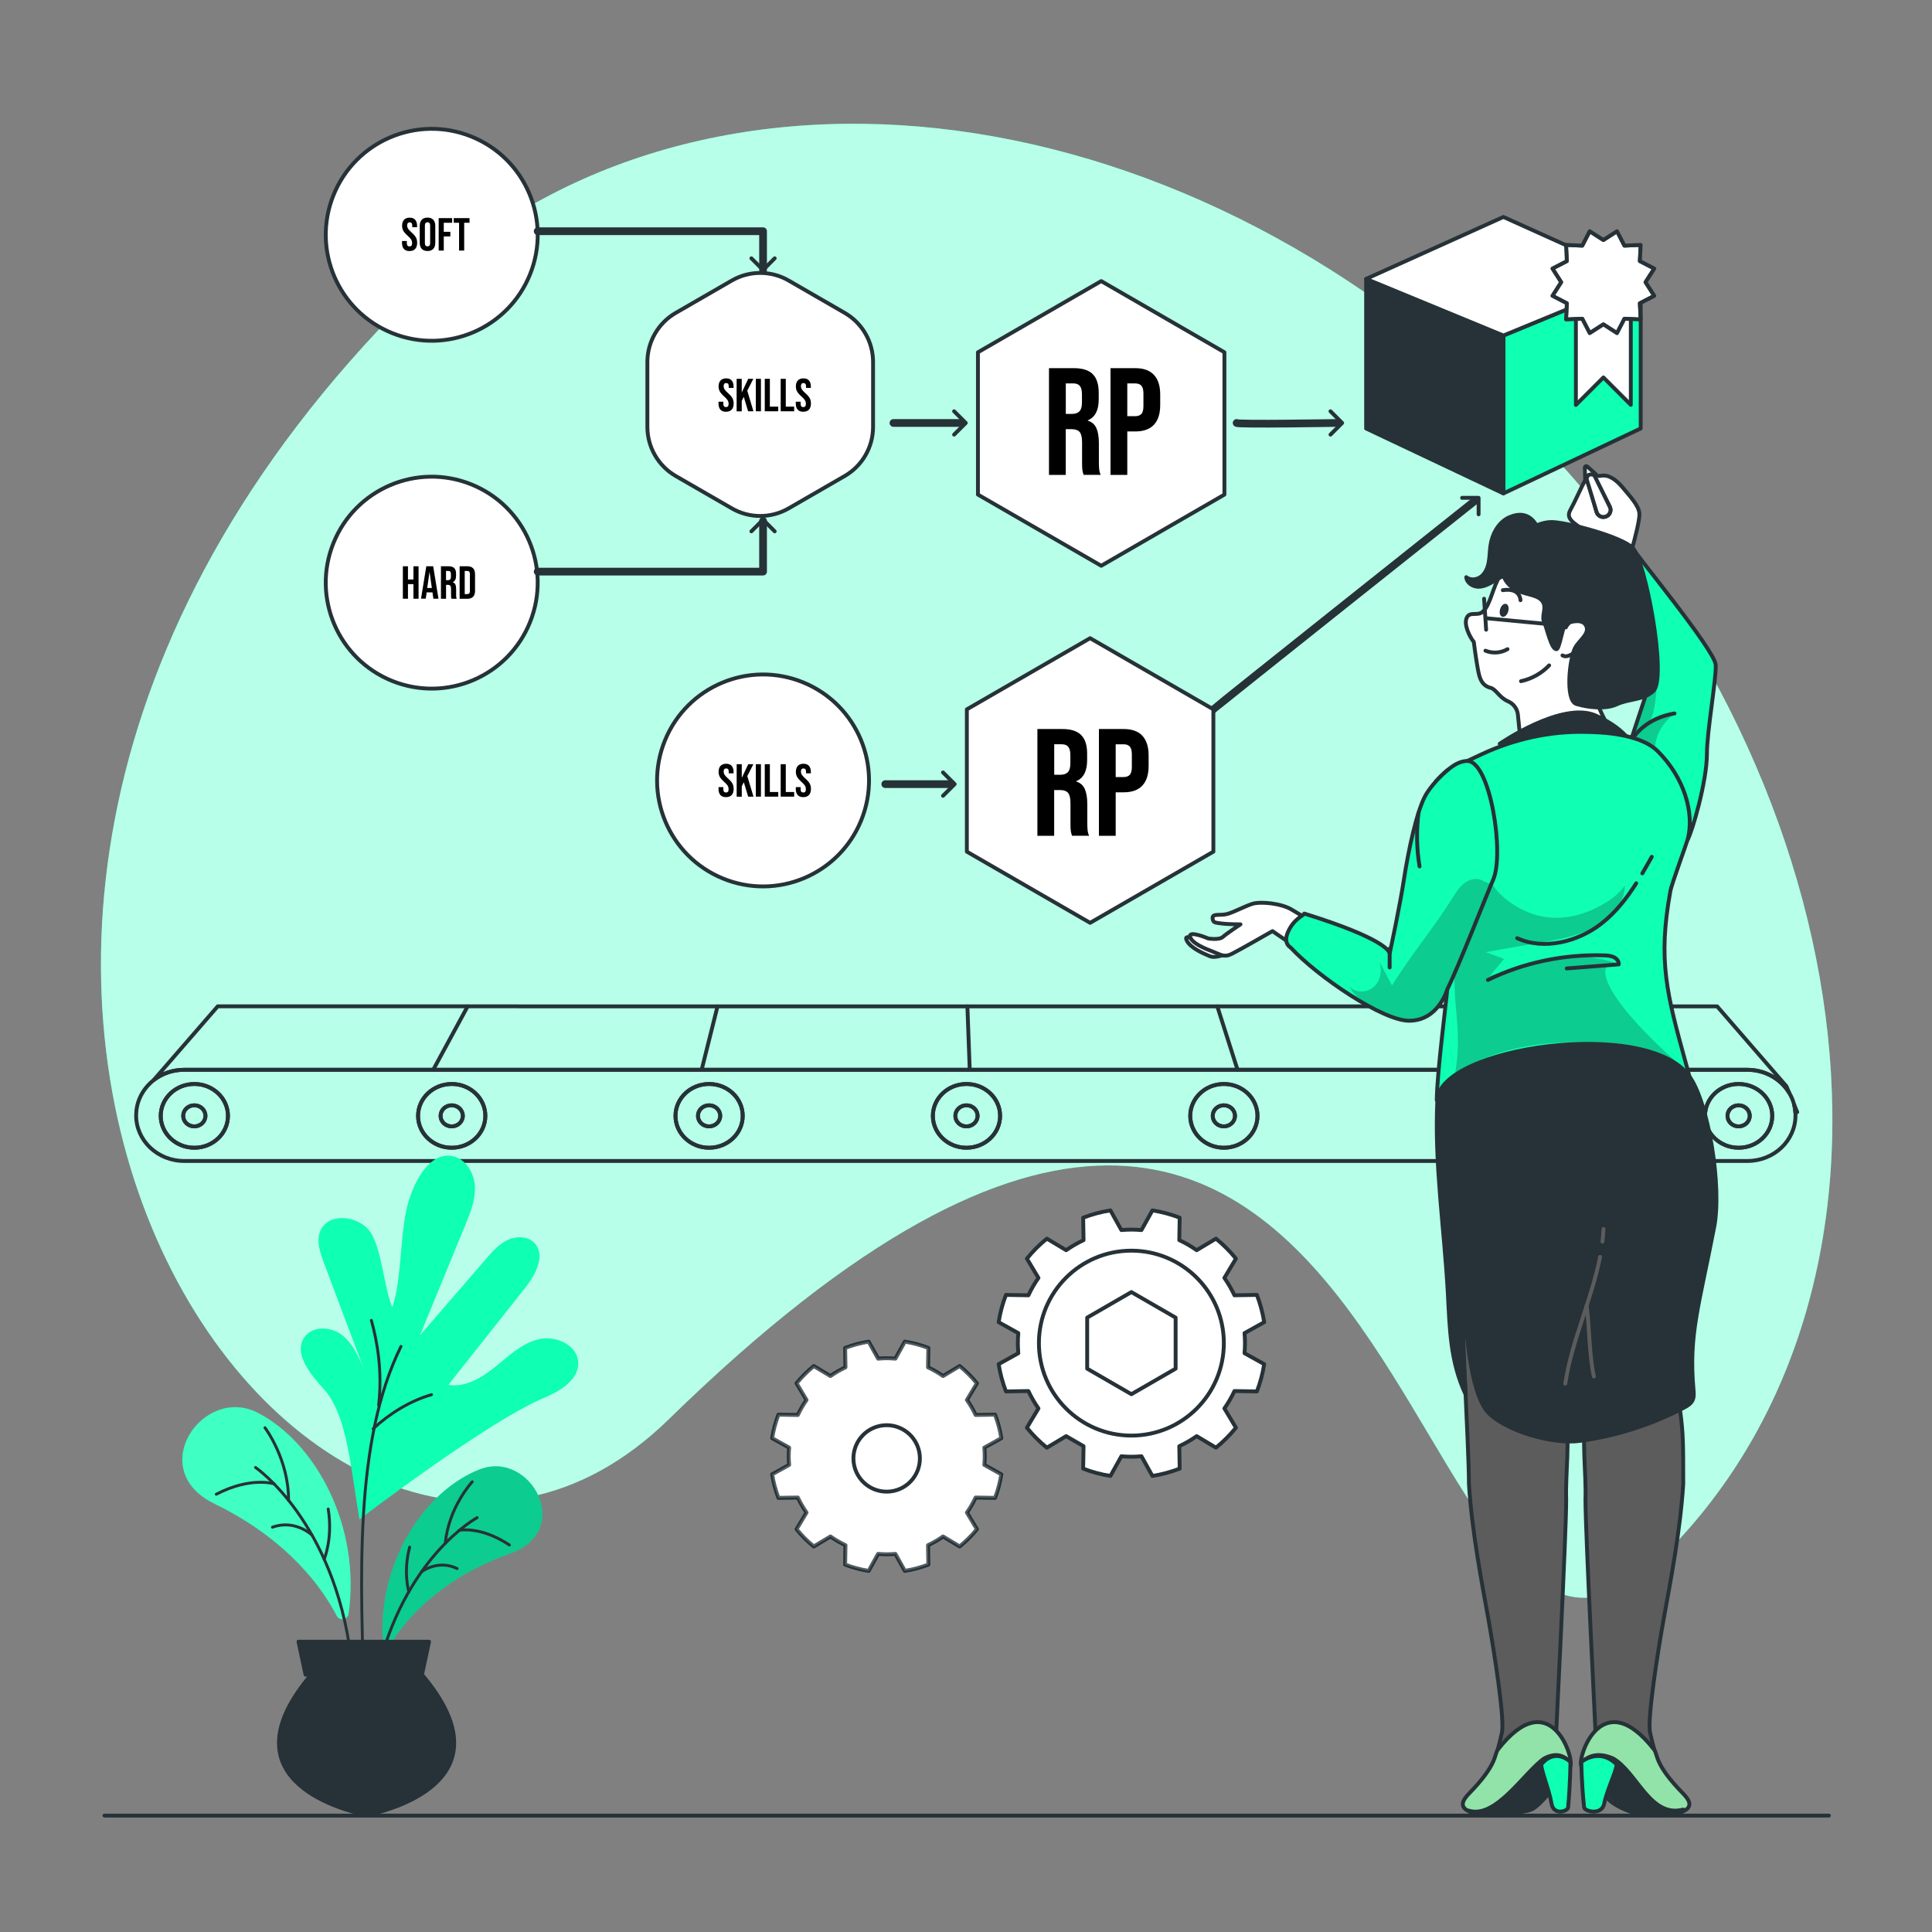 <?xml version="1.0" encoding="UTF-8"?>
<svg xmlns="http://www.w3.org/2000/svg" xmlns:xlink="http://www.w3.org/1999/xlink" viewBox="0 0 500 500">
  <rect x="0" y="0" width="500" height="500" fill="#808080" stroke="none"/>
  <defs>
    <style>
      .cls-1, .cls-2, .cls-3, .cls-4, .cls-5, .cls-6, .cls-7, .cls-8, .cls-9, .cls-10 {
        stroke-linecap: round;
        stroke-linejoin: round;
      }

      .cls-1, .cls-2, .cls-3, .cls-4, .cls-5, .cls-7, .cls-8, .cls-9, .cls-10 {
        stroke: #263238;
      }

      .cls-1, .cls-11, .cls-12 {
        fill: #0fffb3;
      }

      .cls-2, .cls-13 {
        fill: #263238;
      }

      .cls-3 {
        fill: #5c5c5c;
      }

      .cls-4, .cls-14, .cls-9, .cls-15 {
        fill: #fff;
      }

      .cls-5, .cls-16 {
        fill: #92e3a9;
      }

      .cls-6 {
        stroke: #5c5c5c;
      }

      .cls-6, .cls-7, .cls-8, .cls-10 {
        fill: none;
      }

      .cls-17 {
        clip-path: url(#clippath);
      }

      .cls-14 {
        opacity: .7;
      }

      .cls-14, .cls-15, .cls-18, .cls-13, .cls-12, .cls-19 {
        stroke-width: 0px;
      }

      .cls-8 {
        stroke-width: .75px;
      }

      .cls-9 {
        opacity: .3;
      }

      .cls-15, .cls-19 {
        opacity: .2;
      }

      .cls-20 {
        clip-path: url(#clippath-1);
      }

      .cls-21 {
        clip-path: url(#clippath-3);
      }

      .cls-22 {
        clip-path: url(#clippath-2);
      }

      .cls-10 {
        stroke-width: 2px;
      }
    </style>
    <clipPath id="clippath">
      <polygon class="cls-5" points="414.95 62.11 418.48 59.84 420.41 63.57 424.6 63.38 424.4 67.57 428.13 69.5 425.87 73.03 428.13 76.56 424.4 78.49 424.6 82.68 420.41 82.49 418.48 86.22 414.95 83.95 411.41 86.22 409.48 82.49 405.29 82.68 405.49 78.49 401.76 76.56 404.02 73.03 401.76 69.5 405.49 67.57 405.29 63.38 409.48 63.57 411.41 59.84 414.95 62.11"></polygon>
    </clipPath>
    <clipPath id="clippath-1">
      <path class="cls-1" d="m444.03,172.07c.16,3.8-2.28,17.19-2.28,23.04,0,7.25-3.92,20.44-4.98,22.16-.11.18-1.31-4.68-1.49-4.8l-16.36-11.31,7.16-21.71c.87-2.64.64-5.51-.64-7.98-2.81-5.42-7.75-15.87-9.61-25.62-.08-.42-.29-.92-.61-1.45,1.96-1.74,4.61-2.71,7.24-2.69-.15.54,21.4,26.57,21.56,30.36Z"></path>
    </clipPath>
    <clipPath id="clippath-2">
      <path class="cls-1" d="m438.39,284.25c-14.99,4.13-42.01,8.24-66.56.46.09-7.22,2.42-25.02,2.72-28.69,3.58-16.59-5.08-45.44-2.93-53.82.95-1.06,2-2.08,3-2.9,1.51-.7,3.27-1.52,5.09-2.36h.01c1.26-.59,2.56-1.19,3.82-1.78,8.34-3.88,17.59-5.97,26.96-5.74,3.58.08,13.78.32,18.48,4.96,6.93,6.84,9.6,16.11,7.78,22.89-.27,1.02-4.16,11.61-4.46,13.29-3.3,18.1-.91,26.72,3.96,44.47.09.33.18.64.26.95.79,2.73,1.4,5.5,1.86,8.28Z"></path>
    </clipPath>
    <clipPath id="clippath-3">
      <path class="cls-1" d="m379.73,196.94h-.01c-.78,0-1.63.2-2.57.65-.73.34-1.61.95-2.52,1.71-1,.83-2.05,1.84-3,2.9-1.01,1.12-1.91,2.3-2.55,3.36-2.39,3.98-4.64,14.8-5.72,21.9-1.01,6.65-3.4,17.86-3.71,19.28-.09-.51-1.27-3.83-22.1-10.31-.19.55-2.71,1.3-4.25,4.84-1.28,2.96.7,3.94.7,3.94,7.16,7.69,23.9,18.96,30.66,18.96,7.67,0,9.9-8.15,9.9-8.15,2.51-4.88,10.99-26.44,11.83-28.26,3.05-6.62-.71-30.82-6.66-30.82Z"></path>
    </clipPath>
  </defs>
  <g id="Background_Simple" data-name="Background Simple">
    <g>
      <path class="cls-12" d="m430.72,402.4c70.77-70.77,52.87-203.15-36.91-292.93C304.03,19.69,176.47,6.61,105.7,77.38c-172.92,172.92-23.46,378.66,67.37,289.93,196.88-192.33,186.89,105.86,257.66,35.09Z"></path>
      <path class="cls-14" d="m430.72,402.4c70.77-70.77,52.87-203.15-36.91-292.93C304.03,19.69,176.47,6.61,105.7,77.38c-172.92,172.92-23.46,378.66,67.37,289.93,196.88-192.33,186.89,105.86,257.66,35.09Z"></path>
    </g>
  </g>
  <g id="Graphics">
    <g>
      <g>
        <g>
          <line class="cls-7" x1="112.33" y1="276.47" x2="121.02" y2="260.45"></line>
          <line class="cls-7" x1="181.65" y1="276.6" x2="185.69" y2="260.45"></line>
          <line class="cls-7" x1="250.96" y1="276.74" x2="250.36" y2="260.45"></line>
          <line class="cls-7" x1="320.28" y1="276.88" x2="315.04" y2="260.45"></line>
          <line class="cls-7" x1="389.6" y1="277.02" x2="379.71" y2="260.45"></line>
        </g>
        <g>
          <path class="cls-7" d="m452.23,276.86c4.61,0,8.64,2.38,10.79,5.91l-.69-1.65-17.94-20.68H56.34l-16.52,19.03c2.14-1.64,4.86-2.62,7.83-2.62h404.57Z"></path>
          <path class="cls-7" d="m465.12,287.81l-.8-1.92c.16.63.26,1.27.3,1.92h.5Z"></path>
          <path class="cls-7" d="m464.32,285.89c-.28-1.1-.72-2.15-1.31-3.11-2.15-3.53-6.18-5.91-10.79-5.91H47.66c-2.97,0-5.69.98-7.83,2.62-.34.27-.66.54-.96.83-.87.83-1.62,1.78-2.2,2.83-.79,1.42-1.29,3-1.4,4.68-.03.28-.04.55-.04.84,0,6.51,5.56,11.79,12.43,11.79h404.57c3.43,0,6.55-1.31,8.8-3.45s3.64-5.08,3.64-8.34c0-.29,0-.56-.04-.84-.04-.66-.14-1.3-.3-1.92Zm-414.02,11.15c-4.81,0-8.7-3.7-8.7-8.25s3.9-8.25,8.7-8.25,8.7,3.7,8.7,8.25-3.9,8.25-8.7,8.25Zm66.61,0c-4.81,0-8.71-3.7-8.71-8.25s3.9-8.25,8.71-8.25,8.7,3.7,8.7,8.25-3.9,8.25-8.7,8.25Zm66.61,0c-4.81,0-8.7-3.7-8.7-8.25s3.9-8.25,8.7-8.25,8.7,3.7,8.7,8.25-3.9,8.25-8.7,8.25Zm66.61,0c-4.81,0-8.7-3.7-8.7-8.25s3.9-8.25,8.7-8.25,8.7,3.7,8.7,8.25-3.9,8.25-8.7,8.25Zm66.61,0c-4.81,0-8.7-3.7-8.7-8.25s3.9-8.25,8.7-8.25,8.7,3.7,8.7,8.25-3.9,8.25-8.7,8.25Zm66.61,0c-4.81,0-8.7-3.7-8.7-8.25s3.9-8.25,8.7-8.25,8.7,3.7,8.7,8.25-3.9,8.25-8.7,8.25Zm66.61,0c-4.81,0-8.7-3.7-8.7-8.25s3.9-8.25,8.7-8.25,8.7,3.7,8.7,8.25-3.9,8.25-8.7,8.25Z"></path>
          <path class="cls-7" d="m50.29,280.53c-4.81,0-8.7,3.7-8.7,8.25s3.9,8.25,8.7,8.25,8.7-3.7,8.7-8.25-3.9-8.25-8.7-8.25Zm0,10.98c-1.59,0-2.88-1.22-2.88-2.73s1.29-2.73,2.88-2.73,2.88,1.22,2.88,2.73-1.29,2.73-2.88,2.73Z"></path>
          <path class="cls-7" d="m50.29,286.05c-1.59,0-2.88,1.22-2.88,2.73s1.29,2.73,2.88,2.73,2.88-1.22,2.88-2.73-1.29-2.73-2.88-2.73Z"></path>
          <path class="cls-7" d="m116.9,280.53c-4.81,0-8.71,3.7-8.71,8.25s3.9,8.25,8.71,8.25,8.7-3.7,8.7-8.25-3.9-8.25-8.7-8.25Zm0,10.98c-1.59,0-2.88-1.22-2.88-2.73s1.29-2.73,2.88-2.73,2.88,1.22,2.88,2.73-1.29,2.73-2.88,2.73Z"></path>
          <path class="cls-7" d="m116.9,286.05c-1.59,0-2.88,1.22-2.88,2.73s1.29,2.73,2.88,2.73,2.88-1.22,2.88-2.73-1.29-2.73-2.88-2.73Z"></path>
          <path class="cls-7" d="m183.51,280.53c-4.81,0-8.7,3.7-8.7,8.25s3.9,8.25,8.7,8.25,8.7-3.7,8.7-8.25-3.9-8.25-8.7-8.25Zm0,10.98c-1.59,0-2.88-1.22-2.88-2.73s1.29-2.73,2.88-2.73,2.88,1.22,2.88,2.73-1.29,2.73-2.88,2.73Z"></path>
          <path class="cls-7" d="m183.51,286.05c-1.59,0-2.88,1.22-2.88,2.73s1.29,2.73,2.88,2.73,2.88-1.22,2.88-2.73-1.29-2.73-2.88-2.73Z"></path>
          <path class="cls-7" d="m250.12,280.53c-4.81,0-8.7,3.7-8.7,8.25s3.9,8.25,8.7,8.25,8.7-3.7,8.7-8.25-3.9-8.25-8.7-8.25Zm0,10.98c-1.59,0-2.88-1.22-2.88-2.73s1.29-2.73,2.88-2.73,2.88,1.22,2.88,2.73-1.29,2.73-2.88,2.73Z"></path>
          <path class="cls-7" d="m250.12,286.05c-1.59,0-2.88,1.22-2.88,2.73s1.29,2.73,2.88,2.73,2.88-1.22,2.88-2.73-1.29-2.73-2.88-2.73Z"></path>
          <path class="cls-7" d="m316.73,280.53c-4.81,0-8.7,3.7-8.7,8.25s3.9,8.25,8.7,8.25,8.7-3.7,8.7-8.25-3.9-8.25-8.7-8.25Zm0,10.98c-1.59,0-2.88-1.22-2.88-2.73s1.29-2.73,2.88-2.73,2.88,1.22,2.88,2.73-1.29,2.73-2.88,2.73Z"></path>
          <path class="cls-7" d="m316.73,286.05c-1.59,0-2.88,1.22-2.88,2.73s1.29,2.73,2.88,2.73,2.88-1.22,2.88-2.73-1.29-2.73-2.88-2.73Z"></path>
          <path class="cls-7" d="m383.34,280.53c-4.81,0-8.7,3.7-8.7,8.25s3.9,8.25,8.7,8.25,8.7-3.7,8.7-8.25-3.9-8.25-8.7-8.25Zm0,10.98c-1.59,0-2.88-1.22-2.88-2.73s1.29-2.73,2.88-2.73,2.88,1.22,2.88,2.73-1.29,2.73-2.88,2.73Z"></path>
          <path class="cls-7" d="m383.34,286.05c-1.59,0-2.88,1.22-2.88,2.73s1.29,2.73,2.88,2.73,2.88-1.22,2.88-2.73-1.29-2.73-2.88-2.73Z"></path>
          <path class="cls-7" d="m449.95,280.53c-4.81,0-8.7,3.7-8.7,8.25s3.9,8.25,8.7,8.25,8.7-3.7,8.7-8.25-3.9-8.25-8.7-8.25Zm0,10.98c-1.59,0-2.88-1.22-2.88-2.73s1.29-2.73,2.88-2.73,2.88,1.22,2.88,2.73-1.29,2.73-2.88,2.73Z"></path>
          <path class="cls-7" d="m449.95,286.05c-1.59,0-2.88,1.22-2.88,2.73s1.29,2.73,2.88,2.73,2.88-1.22,2.88-2.73-1.29-2.73-2.88-2.73Z"></path>
        </g>
      </g>
      <g>
        <g>
          <path class="cls-4" d="m325.28,335.12l-5.81.1c-.74-1.58-1.61-3.08-2.6-4.5l2.99-4.99c-1.54-1.9-3.27-3.63-5.17-5.17l-4.99,2.99c-1.41-.99-2.92-1.87-4.5-2.6l.1-5.81c-2.25-.87-4.61-1.51-7.06-1.89l-2.83,5.09c-.86-.07-1.72-.12-2.6-.12s-1.74.05-2.6.12l-2.83-5.09c-2.45.38-4.81,1.03-7.06,1.89l.1,5.81c-1.58.74-3.08,1.61-4.5,2.6l-4.99-2.99c-1.9,1.54-3.63,3.27-5.17,5.17l2.99,4.99c-.99,1.41-1.87,2.92-2.6,4.5l-5.81-.1c-.87,2.25-1.51,4.61-1.89,7.06l5.09,2.83c-.08.86-.12,1.72-.12,2.6s.05,1.74.12,2.6l-5.09,2.83c.38,2.45,1.03,4.81,1.89,7.06l5.81-.1c.74,1.58,1.61,3.08,2.6,4.5l-2.99,4.99c1.54,1.9,3.27,3.63,5.17,5.17l4.99-2.99,4.5,2.6-.1,5.81c2.25.87,4.61,1.51,7.06,1.89l2.83-5.09c.86.07,1.72.12,2.6.12s1.74-.05,2.6-.12l2.83,5.09c2.45-.38,4.81-1.03,7.06-1.89l-.1-5.81c1.58-.74,3.08-1.61,4.5-2.6l4.99,2.99c1.9-1.54,3.63-3.27,5.17-5.17l-2.99-4.99c.99-1.41,1.87-2.92,2.6-4.5l5.81.1c.87-2.25,1.51-4.61,1.89-7.06l-5.09-2.83c.08-.86.12-1.72.12-2.6s-.05-1.74-.12-2.6l5.09-2.83c-.38-2.45-1.03-4.81-1.89-7.06Z"></path>
          <circle class="cls-4" cx="292.8" cy="347.6" r="23.93"></circle>
          <polygon class="cls-4" points="304.25 354.21 304.25 341 292.8 334.39 281.36 341 281.36 354.21 292.8 360.82 304.25 354.21"></polygon>
        </g>
        <g>
          <g>
            <path class="cls-4" d="m257.51,366.11l-5.02.08c-.64-1.37-1.39-2.66-2.25-3.88l2.58-4.31c-1.33-1.64-2.82-3.14-4.46-4.46l-4.3,2.58c-1.22-.86-2.52-1.61-3.88-2.25l.08-5.02c-1.94-.75-3.98-1.3-6.09-1.63l-2.44,4.39c-.74-.06-1.49-.1-2.24-.1s-1.5.04-2.24.1l-2.44-4.39c-2.11.33-4.15.89-6.09,1.63l.08,5.02c-1.36.64-2.66,1.39-3.88,2.25l-4.31-2.58c-1.64,1.33-3.14,2.82-4.46,4.46l2.58,4.31c-.86,1.22-1.61,2.52-2.25,3.88l-5.02-.08c-.75,1.94-1.3,3.98-1.63,6.09l4.39,2.44c-.06.74-.1,1.49-.1,2.24s.04,1.5.1,2.24l-4.39,2.44c.33,2.11.89,4.15,1.63,6.09l5.02-.08c.64,1.36,1.39,2.66,2.25,3.88l-2.58,4.31c1.33,1.64,2.82,3.14,4.46,4.46l4.31-2.58c1.22.86,2.52,1.61,3.88,2.25l-.08,5.02c1.94.75,3.98,1.3,6.09,1.63l2.44-4.39c.74.06,1.49.1,2.24.1s1.5-.04,2.24-.1l2.44,4.39c2.11-.33,4.15-.89,6.09-1.63l-.08-5.02c1.36-.64,2.66-1.39,3.88-2.25l4.3,2.58c1.64-1.33,3.14-2.82,4.46-4.46l-2.58-4.31c.86-1.22,1.61-2.52,2.25-3.88l5.02.08c.75-1.94,1.3-3.98,1.63-6.09l-4.39-2.44c.06-.74.1-1.49.1-2.24s-.04-1.5-.1-2.24l4.39-2.44c-.33-2.11-.89-4.15-1.63-6.09Z"></path>
            <path class="cls-9" d="m257.51,366.11l-5.02.08c-.64-1.37-1.39-2.66-2.25-3.88l2.58-4.31c-1.33-1.64-2.82-3.14-4.46-4.46l-4.3,2.58c-1.22-.86-2.52-1.61-3.88-2.25l.08-5.02c-1.94-.75-3.98-1.3-6.09-1.63l-2.44,4.39c-.74-.06-1.49-.1-2.24-.1s-1.5.04-2.24.1l-2.44-4.39c-2.11.33-4.15.89-6.09,1.63l.08,5.02c-1.36.64-2.66,1.39-3.88,2.25l-4.31-2.58c-1.64,1.33-3.14,2.82-4.46,4.46l2.58,4.31c-.86,1.22-1.61,2.52-2.25,3.88l-5.02-.08c-.75,1.94-1.3,3.98-1.63,6.09l4.39,2.44c-.06.74-.1,1.49-.1,2.24s.04,1.5.1,2.24l-4.39,2.44c.33,2.11.89,4.15,1.63,6.09l5.02-.08c.64,1.36,1.39,2.66,2.25,3.88l-2.58,4.31c1.33,1.64,2.82,3.14,4.46,4.46l4.31-2.58c1.22.86,2.52,1.61,3.88,2.25l-.08,5.02c1.94.75,3.98,1.3,6.09,1.63l2.44-4.39c.74.06,1.49.1,2.24.1s1.5-.04,2.24-.1l2.44,4.39c2.11-.33,4.15-.89,6.09-1.63l-.08-5.02c1.36-.64,2.66-1.39,3.88-2.25l4.3,2.58c1.64-1.33,3.14-2.82,4.46-4.46l-2.58-4.31c.86-1.22,1.61-2.52,2.25-3.88l5.02.08c.75-1.94,1.3-3.98,1.63-6.09l-4.39-2.44c.06-.74.1-1.49.1-2.24s-.04-1.5-.1-2.24l4.39-2.44c-.33-2.11-.89-4.15-1.63-6.09Z"></path>
          </g>
          <circle class="cls-4" cx="229.49" cy="377.42" r="8.6" transform="translate(-44.31 30.8) rotate(-7)"></circle>
        </g>
      </g>
    </g>
  </g>
  <g id="Plant">
    <g>
      <path class="cls-12" d="m140.66,361.83c4.26-1.8,9.26-4.72,8.97-9.33-.27-4.47-5.84-6.94-10.2-5.91-4.36,1.03-7.76,4.31-11.24,7.13-3.48,2.82-7.74,5.41-12.16,4.68,6.64-8.39,13.29-16.77,19.93-25.16,2.69-3.39,5.35-8.5,2.32-11.59-1.73-1.77-4.69-1.8-6.93-.73s-3.93,2.99-5.55,4.87c-5.7,6.59-11.4,13.18-17.1,19.77,3.9-9.49,7.8-18.99,11.7-28.48,1.32-3.22,2.67-6.58,2.5-10.05-.18-3.48-2.34-7.12-5.76-7.81-5.62-1.14-9.36,5.51-11.17,10.95-2.63,7.9-1.78,20.23-4.41,28.13-2.1-4.41-2.76-15.3-5.78-19.54-3.03-4.23-10.78-5.05-12.85-.27-1.13,2.61-.13,5.61.87,8.27,3.44,9.15,6.89,18.31,10.33,27.46-1.38-3.25-2.88-6.65-5.71-8.78-2.82-2.12-7.4-2.35-9.52.48-3.16,4.22,1.39,9.69,4.92,13.6,6.14,6.82,6.92,20.6,9.21,33.68,0,0,32.88-25.14,47.62-31.37Z"></path>
      <g>
        <g>
          <path class="cls-8" d="m103.77,348.45c-12.2,24.82-10.55,59.9-9.39,94.04"></path>
          <path class="cls-8" d="m96.11,341.71c1.51,5.42,2.89,13.04,1.88,21.93"></path>
          <path class="cls-8" d="m111.69,360.94c-5.54,1.58-10.9,4.9-15.12,8.83"></path>
        </g>
        <path class="cls-2" d="m95.6,469.56c-.28.06-.52.11-.72.15-.2-.04-.45-.08-.73-.15-7-1.54-36.01-9.7-13.62-36.15h28.68c22.39,26.43-6.61,34.61-13.61,36.15Z"></path>
        <g>
          <g>
            <g>
              <g>
                <path class="cls-12" d="m90.24,417.55c-.23,1.68-2.33,2.09-3.11.6-3.54-6.83-12.34-19.6-31.63-28.98-18.19-8.84-2.91-30.86,11.24-23.53,15.25,7.9,26.59,29.6,23.5,51.9Z"></path>
                <path class="cls-15" d="m90.24,417.55c-.23,1.68-2.33,2.09-3.11.6-3.54-6.83-12.34-19.6-31.63-28.98-18.19-8.84-2.91-30.86,11.24-23.53,15.25,7.9,26.59,29.6,23.5,51.9Z"></path>
              </g>
              <g>
                <path class="cls-8" d="m66.13,379.78s20.3,13.86,24.73,49.23"></path>
                <path class="cls-8" d="m70.92,384.02s-6.03-1.95-14.95,2.69"></path>
                <path class="cls-8" d="m68.58,369.5s6.17,8.15,6.09,18.78"></path>
                <path class="cls-8" d="m80.73,397.25s-4.39-4.12-10.22-2.01"></path>
                <path class="cls-8" d="m83.9,403.52s2.28-5.39,1.04-12.99"></path>
              </g>
            </g>
            <g>
              <g>
                <path class="cls-12" d="m99.01,423.66c.06,1.5,1.87,2.06,2.68.83,3.71-5.67,12.55-16.06,30.33-22.44,16.77-6.02,5.23-26.87-7.86-21.79-14.1,5.48-25.95,23.48-25.16,43.4Z"></path>
                <path class="cls-19" d="m99.01,423.66c.06,1.5,1.87,2.06,2.68.83,3.71-5.67,12.55-16.06,30.33-22.44,16.77-6.02,5.23-26.87-7.86-21.79-14.1,5.48-25.95,23.48-25.16,43.4Z"></path>
              </g>
              <path class="cls-8" d="m123.49,392.76s-19.06,10.24-26.01,40.93"></path>
              <path class="cls-8" d="m118.91,396.03s5.48-1.13,12.92,3.81"></path>
              <path class="cls-8" d="m122.22,383.48s-6.13,6.58-6.98,15.94"></path>
              <path class="cls-8" d="m109.14,406.73s4.22-3.2,9.16-.79"></path>
              <path class="cls-8" d="m105.81,411.93s-1.54-4.97.21-11.53"></path>
            </g>
          </g>
          <polygon class="cls-2" points="79.08 433.41 109.21 433.41 111.04 424.87 77.25 424.87 79.08 433.41"></polygon>
        </g>
      </g>
    </g>
  </g>
  <g id="Process">
    <g>
      <g>
        <circle class="cls-4" cx="111.73" cy="150.79" r="27.42" transform="translate(-69.82 198.34) rotate(-68.14)"></circle>
        <circle class="cls-4" cx="197.48" cy="202" r="27.42" transform="translate(-64.35 308.04) rotate(-67.7)"></circle>
        <g>
          <polyline class="cls-7" points="246.92 106.44 249.94 109.46 246.92 112.48"></polyline>
          <line class="cls-10" x1="231.23" y1="109.46" x2="248.8" y2="109.46"></line>
        </g>
        <g>
          <polyline class="cls-7" points="244.05 199.91 247.07 202.93 244.05 205.95"></polyline>
          <line class="cls-10" x1="229.11" y1="202.93" x2="246.25" y2="202.93"></line>
        </g>
        <g>
          <polyline class="cls-7" points="344.33 106.44 347.35 109.46 344.33 112.48"></polyline>
          <path class="cls-10" d="m320.04,109.46c0,.43,25.8,0,25.8,0"></path>
        </g>
        <g>
          <polyline class="cls-7" points="378.39 128.84 382.66 128.84 382.66 133.11"></polyline>
          <path class="cls-10" d="m314.02,183.58c.24-.35,67.65-53.95,67.65-53.95"></path>
        </g>
        <polyline class="cls-10" points="139.15 147.93 197.48 147.93 197.48 134.82"></polyline>
        <g>
          <circle class="cls-4" cx="111.73" cy="60.76" r="27.42" transform="translate(13.74 141.84) rotate(-68.14)"></circle>
          <g>
            <polyline class="cls-7" points="194.46 66.85 197.48 69.87 200.49 66.85"></polyline>
            <polyline class="cls-10" points="139.15 59.84 197.48 59.84 197.48 69.85"></polyline>
          </g>
        </g>
        <polyline class="cls-7" points="200.49 137.51 197.48 134.49 194.46 137.51"></polyline>
      </g>
      <g>
        <g>
          <polygon class="cls-1" points="424.61 72.18 424.61 73.32 424.61 110.89 389.08 127.7 389.08 86.83 424.61 72.18"></polygon>
          <g>
            <polygon class="cls-2" points="353.55 72.18 353.55 73.32 353.55 110.89 389.08 127.7 389.08 86.83 353.55 72.18"></polygon>
            <polygon class="cls-4" points="424.61 72.18 389.08 86.83 353.55 72.18 389.08 56.15 424.61 72.18"></polygon>
          </g>
        </g>
        <g>
          <polygon class="cls-4" points="407.84 78.44 407.84 104.8 414.96 97.68 422.05 104.77 422.05 78.3 407.84 78.44"></polygon>
          <g>
            <polygon class="cls-16" points="414.95 62.11 418.48 59.84 420.41 63.57 424.6 63.38 424.4 67.57 428.13 69.5 425.87 73.03 428.13 76.56 424.4 78.49 424.6 82.68 420.41 82.49 418.48 86.22 414.95 83.95 411.41 86.22 409.48 82.49 405.29 82.68 405.49 78.49 401.76 76.56 404.02 73.03 401.76 69.5 405.49 67.57 405.29 63.38 409.48 63.57 411.41 59.84 414.95 62.11"></polygon>
            <g class="cls-17">
              <polygon class="cls-4" points="414.95 62.11 418.48 59.84 420.41 63.57 424.6 63.38 424.4 67.57 428.13 69.5 425.87 73.03 428.13 76.56 424.4 78.49 424.6 82.68 420.41 82.49 418.48 86.22 414.95 83.95 411.41 86.22 409.48 82.49 405.29 82.68 405.49 78.49 401.76 76.56 404.02 73.03 401.76 69.5 405.49 67.57 405.29 63.38 409.48 63.57 411.41 59.84 414.95 62.11"></polygon>
            </g>
            <polygon class="cls-7" points="414.95 62.11 418.48 59.84 420.41 63.57 424.6 63.38 424.4 67.57 428.13 69.5 425.87 73.03 428.13 76.56 424.4 78.49 424.6 82.68 420.41 82.49 418.48 86.22 414.95 83.95 411.41 86.22 409.48 82.49 405.29 82.68 405.49 78.49 401.76 76.56 404.02 73.03 401.76 69.5 405.49 67.57 405.29 63.38 409.48 63.57 411.41 59.84 414.95 62.11"></polygon>
          </g>
        </g>
      </g>
      <polygon class="cls-4" points="316.88 128 316.88 91.17 284.99 72.75 253.09 91.17 253.09 128 284.99 146.42 316.88 128"></polygon>
      <polygon class="cls-4" points="314.02 220.41 314.02 183.58 282.12 165.16 250.22 183.58 250.22 220.41 282.12 238.83 314.02 220.41"></polygon>
      <path class="cls-4" d="m225.95,110.47v-16.77c0-5.25-2.8-10.1-7.34-12.72l-14.52-8.38c-4.54-2.62-10.14-2.62-14.69,0l-14.52,8.38c-4.54,2.62-7.34,7.47-7.34,12.72v16.77c0,5.25,2.8,10.1,7.34,12.72l14.52,8.38c4.54,2.62,10.14,2.62,14.69,0l14.52-8.38c4.54-2.62,7.34-7.47,7.34-12.72Z"></path>
    </g>
  </g>
  <g id="Character">
    <g>
      <g>
        <path class="cls-4" d="m410.16,121.04l.07,2.94c.01.29.29.04.53-.11.47-.31.82-.67,1.9-.86.34-.06.54-.1.29-.34l-2.16-1.92c-.24-.23-.65-.05-.63.29Z"></path>
        <g>
          <g>
            <path class="cls-4" d="m419.93,126.15c-1.71-2.07-3.66-3.37-5.55-3.03-1.89.34-2.76-1.24-4.03.98-1.27,2.22-2.49,5.25-4.01,8.02-1.52,2.77,2.87,3.91,4.03,5.81.94,1.53,3.62,4.31,4.85,6.47,1.96-1.74,4.61-2.71,7.24-2.69.56-2.02,1.88-7,1.82-8.71-.08-2.16-2.64-4.77-4.35-6.85Zm-4.3,7.5c-.07.03-.14.05-.21.07-.97.26-1.97-.31-2.23-1.28l-2.52-8.49c-.07-1.62,1.84-.88,1.84-.88l4.09,8.08s.05.1.07.16c.08.22.12.44.12.66,0,.72-.44,1.41-1.16,1.69Z"></path>
            <path class="cls-1" d="m415.42,133.72c-.97.26-1.97-.31-2.23-1.28l-1.96-7.41c-.07-1.62,1.84-.88,1.84-.88l3.53,7s.05.1.07.16c.08.22.12.44.12.66,0,.72-.44,1.41-1.16,1.69-.07.03-.14.05-.21.07Z"></path>
            <g>
              <path class="cls-11" d="m444.03,172.07c.16,3.8-2.28,17.19-2.28,23.04,0,7.25-3.92,20.44-4.98,22.16-.11.18-1.31-4.68-1.49-4.8l-16.36-11.31,7.16-21.71c.87-2.64.64-5.51-.64-7.98-2.81-5.42-7.75-15.87-9.61-25.62-.08-.42-.29-.92-.61-1.45,1.96-1.74,4.61-2.71,7.24-2.69-.15.54,21.4,26.57,21.56,30.36Z"></path>
              <g class="cls-20">
                <path class="cls-19" d="m424.36,173.77c-.12,6.09-2.38,11.91-4.61,17.58,2.99-.64,6.27.25,8.52,2.33.24-3.81,2.48-7.43,5.77-9.34-2.61.94-5.23,1.88-7.84,2.82,2.47-.89,2.7-11.35,2.65-13.45-.11-4.61-1.18-9.21-3.15-13.38-.65-1.37-1.86-4.73-3.42-5.21-2.38-.74-2.02.84-1.76,2.32,1,5.67,3.96,10.26,3.84,16.33Z"></path>
              </g>
              <path class="cls-7" d="m444.03,172.07c.16,3.8-2.28,17.19-2.28,23.04,0,7.25-3.92,20.44-4.98,22.16-.11.18-1.31-4.68-1.49-4.8l-16.36-11.31,7.16-21.71c.87-2.64.64-5.51-.64-7.98-2.81-5.42-7.75-15.87-9.61-25.62-.08-.42-.29-.92-.61-1.45,1.96-1.74,4.61-2.71,7.24-2.69-.15.54,21.4,26.57,21.56,30.36Z"></path>
            </g>
          </g>
          <path class="cls-4" d="m416.79,131.96c0,.72-.44,1.41-1.16,1.69-.07.03-.14.05-.21.07-.97.26-1.97-.31-2.23-1.28l-2.57-8.45c.23-1.92,1.99-.98,1.99-.98l3.99,8.15s.05.1.07.16c.08.22.12.44.12.66Z"></path>
        </g>
        <g>
          <g>
            <g>
              <path class="cls-4" d="m407.79,145.56c6.45,3.97,13.21,18.43,12.23,23.98-.97,5.55-7.82,6.39-7.82,6.39,0,0-.52,7.22,8.4,18.27,4.03,5-17.48,13.79-23.51,11.63-6.03-2.16-2.86-8.88-3.29-12.19-.52-4.04-.81-6.8-.96-8.61-.14-1.55-1.11-2.91-2.55-3.52-2.28-.98-3.13-3.14-4.5-3.49-2.76-.69-3.04-3.27-3.52-6.02-.43-2.51-.85-5.86-.85-5.86-1.06-1.31-2.71-4.56-1.79-6.34.82-1.63,2.78-.29,4.09-1.47,2.11-1.9,2.41-6.04,4.67-9.72,2.26-3.68,7.71-4.87,7.71-4.87,0,0,5.24-2.16,11.7,1.81Z"></path>
              <path class="cls-7" d="m384.43,168.4c1.85.76,4.01.61,5.71-.4"></path>
              <path class="cls-13" d="m389.72,156.28c.62.12.86.98.62,1.9-.24.92-.89,1.57-1.51,1.44-.62-.13-.87-.98-.62-1.9.25-.93.89-1.56,1.51-1.44Z"></path>
              <path class="cls-7" d="m388.93,152.74c4.57-.73,4.57,2.59,4.57,2.59"></path>
            </g>
            <g id="freepik--character-5--inject-330">
              <path class="cls-2" d="m388.12,192.49s16.15-11.15,24.84-7.31c8.69,3.84,10.09,8.76,10.09,8.76,0,0-27.52,3.42-34.93-1.45Z"></path>
              <g>
                <path class="cls-11" d="m438.39,284.25c-14.99,4.13-42.01,8.24-66.56.46.09-7.22,2.42-25.02,2.72-28.69,3.58-16.59-5.08-45.44-2.93-53.82.95-1.06,2-2.08,3-2.9,1.51-.7,3.27-1.52,5.09-2.36h.01c1.26-.59,2.56-1.19,3.82-1.78,8.34-3.88,17.59-5.97,26.96-5.74,3.58.08,13.78.32,18.48,4.96,6.93,6.84,9.6,16.11,7.78,22.89-.27,1.02-4.16,11.61-4.46,13.29-3.3,18.1-.91,26.72,3.96,44.47.09.33.18.64.26.95.79,2.73,1.4,5.5,1.86,8.28Z"></path>
                <g class="cls-22">
                  <path class="cls-19" d="m415.79,233.46c2.02-1.26,3.67-2.71,4.71-4.31.01,4.47-3.45,8.46-7.69,10.75-4.24,2.28-9.2,3.17-14.04,4.01-4.77.83-9.54,1.67-14.31,2.5l4.8,1.76-3.76,4.48c10.51-3.6,22.27-7.2,32.68-3.36-6.72.07-.98,11.01,16.4,26.17-16.8-8.49-45.38-7.59-58.1,2.99,1.74-9.53.26-15.44,0-22.14-.38-9.94.27-19.81,4.77-31.03,3.82-13.68,0,0,7.51,6.6,8.09,7.11,17.74,7.36,27.03,1.58Z"></path>
                </g>
                <path class="cls-7" d="m438.39,284.25c-14.99,4.13-42.01,8.24-66.56.46.09-7.22,2.42-25.02,2.72-28.69,3.58-16.59-5.08-45.44-2.93-53.82.95-1.06,2-2.08,3-2.9,1.51-.7,3.27-1.52,5.09-2.36h.01c1.26-.59,2.56-1.19,3.82-1.78,8.34-3.88,17.59-5.97,26.96-5.74,3.58.08,13.78.32,18.48,4.96,6.93,6.84,9.6,16.11,7.78,22.89-.27,1.02-4.16,11.61-4.46,13.29-3.3,18.1-.91,26.72,3.96,44.47.09.33.18.64.26.95.79,2.73,1.4,5.5,1.86,8.28Z"></path>
              </g>
              <g>
                <path class="cls-4" d="m309.47,243.29s-3.33-1.8-2.32.16c1.01,1.96,4.38,3.35,5.97,4.02,1.59.66,4.51-.76,4.51-.76l-8.16-3.41Z"></path>
                <path class="cls-4" d="m340.89,239.25s-3.94-2.21-6.6-3.84c-2.66-1.63-8.12-2.19-10.27-1.47-2.15.73-4.67,2.12-6.42,2.6-1.75.48-3.84-.21-3.78,1.04.06,1.25.62,1.18,2.26,1.41,1.64.23,4.96.23,4.96.23,0,0-3.53,2.32-4.54,3.24-1.01.91-3.82.41-3.82.41,0,0-5.16-2.19-4.68-.44.48,1.75,4.01,3.14,5.95,3.87,1.94.73,2.79,1.58,4.86.55,2.06-1.03,10.5-5.88,10.5-5.88l6.4,4.39,5.19-6.12Z"></path>
              </g>
              <g>
                <path class="cls-11" d="m379.73,196.94h-.01c-.78,0-1.63.2-2.57.65-.73.34-1.61.95-2.52,1.71-1,.83-2.05,1.84-3,2.9-1.01,1.12-1.91,2.3-2.55,3.36-2.39,3.98-4.64,14.8-5.72,21.9-1.01,6.65-3.4,17.86-3.71,19.28-.09-.51-1.27-3.83-22.1-10.31-.19.55-2.71,1.3-4.25,4.84-1.28,2.96.7,3.94.7,3.94,7.16,7.69,23.9,18.96,30.66,18.96,7.67,0,9.9-8.15,9.9-8.15,2.51-4.88,10.99-26.44,11.83-28.26,3.05-6.62-.71-30.82-6.66-30.82Z"></path>
                <g class="cls-21">
                  <path class="cls-19" d="m385.58,229.68c1.25-1.04-.47-.93-1.87-1.75-1.41-.82-3.26-.43-4.58.52s-2.22,2.36-3.09,3.73c-5.67,8.97-10.13,13.87-15.8,22.85-1.06-2.02-2.12-4.04-3.18-6.05.69,2.23.2,4.9-1.54,6.45-1.74,1.56-4.76,1.61-6.29-.15,1.32,2.71,4.07,4.38,6.67,5.89,3.29,1.92,7.01,3.92,10.73,3.06,2.35-.55,4.31-2.2,5.72-4.15,1.41-1.95,2.33-4.21,3.24-6.44,3.27-8.03,5.32-11.99,8.59-20.03l1.41-3.95Z"></path>
                </g>
                <path class="cls-7" d="m379.73,196.94h-.01c-.78,0-1.63.2-2.57.65-.73.34-1.61.95-2.52,1.71-1,.83-2.05,1.84-3,2.9-1.01,1.12-1.91,2.3-2.55,3.36-2.39,3.98-4.64,14.8-5.72,21.9-1.01,6.65-3.4,17.86-3.71,19.28-.09-.51-1.27-3.83-22.1-10.31-.19.55-2.71,1.3-4.25,4.84-1.28,2.96.7,3.94.7,3.94,7.16,7.69,23.9,18.96,30.66,18.96,7.67,0,9.9-8.15,9.9-8.15,2.51-4.88,10.99-26.44,11.83-28.26,3.05-6.62-.71-30.82-6.66-30.82Z"></path>
              </g>
            </g>
            <path class="cls-7" d="m405.24,162.37c.4-.96,1.71-2.34,4.3-2.37,1.03-.01,2.06,1.32,1.99,2.81-.09,1.91-.92,4.59-3.2,5.62-1.1.5-2.64,1.98-3.96,1.19"></path>
          </g>
          <path class="cls-7" d="m367.1,210.36c-.55,4.63-.5,9.27.28,13.88"></path>
          <path class="cls-7" d="m359.64,245.5v4.88"></path>
          <path class="cls-7" d="m423.46,228.59c-2.49,3.91-5.36,7.6-9.13,10.52-5.93,4.59-14.74,6.89-21.69,3.69"></path>
          <path class="cls-7" d="m427.48,221.74c-.8,1.43-1.61,2.86-2.45,4.29"></path>
          <path class="cls-7" d="m385.07,253.61c9.14-4.47,19.6-6.68,29.98-6.36.88.03,1.78.08,2.56.44.78.36,1.41,1.11,1.31,1.89-4.48.35-8.97.7-13.45,1.05"></path>
        </g>
        <path class="cls-2" d="m390.55,133.89c-2.78,1.28-4.4,4.33-4.83,7.36-.2,1.4-.19,2.82-.44,4.22-.25,1.39-.81,2.8-1.9,3.69-1.1.89-2.82,1.11-3.91.21.1,1.45,1.64,2.46,3.09,2.48,1.45.02,2.8-.69,4.04-1.43,1.24-.74,2.5-1.56,3.93-1.8.98-.16,1.99-.04,2.97-.2,2.26-.39,4.02-2.31,4.76-4.48,1.71-5.01-.98-13.14-7.71-10.03Z"></path>
        <path class="cls-2" d="m393.92,153.3c2.12.75,5.01.92,5.65,3.07.45,1.54-.66,3.32.09,4.74.63,1.19,1.81,7.18,3.22,6.89.71-.15,1.64-6.26,2.27-6.54,1.85-.82,4.62-1.27,5.39.6.83,2.03-1.83,3.62-2.88,5.55-1.48,2.72-2.66,13.67.31,14.58,2.96.91,7.56,1.41,10.38.11,3.28-1.51,6.8-1.03,9.5-3.43,3.73-3.33-2.14-34.23-5.37-37.15-3.23-2.92-16.1-6.32-20.44-6.6-8.6-.56-19.89,14.05-8.11,18.2Z"></path>
        <path class="cls-7" d="m393.63,176.29c2.77-.59,5.34-2.04,7.29-4.09"></path>
        <path class="cls-7" d="m384.08,154.95c.18,2.67.36,5.35.53,8.02"></path>
        <line class="cls-7" x1="384.62" y1="160" x2="405.05" y2="161.93"></line>
        <path class="cls-7" d="m422.61,190.95c2.63-3.57,6.38-5.56,10.75-6.31"></path>
      </g>
      <g>
        <g>
          <g>
            <path class="cls-3" d="m410.58,365.83c-1.36,6.89-.02,15.36-.26,22.34,0,8.79,2.66,60.55,2.66,61.51s-3.59,5.53-2.4,8.15c1.19,2.62,3.54,4.2,5.28,6.45,1.31,1.71,4.4,2.92,7.59,3.95,3.19,1.03,8.79,1.66,10.79.69,2-.97,1.58-3.27,0-4.9-1.2-.99-2.27-2.08-3.19-3.25-1.78-4.02-3.12-8.17-4.01-12.38-.79-3.25,2-21,3.59-29.8,1.58-8.79,4.22-22.18,4.99-34.55,0-10.19,0-12.94-.77-18.75,0,0-17.07-4.39-24.27.54Z"></path>
            <path class="cls-5" d="m428.05,452.76c-13.56-17.26-19.89,2.23-18.81,4.29,1.38,2.97,4.51,3.46,5.5,6.38.99,2.92,5.35,4.94,8.42,5.81,3.69,1.06,10.26.59,12.55-.52,2.29-1.1,1.71-2.65-.09-4.52-7.57-7.69-6.51-10.1-7.57-11.44Z"></path>
          </g>
          <path class="cls-2" d="m434.87,468.84c.27-.15.52-.33.74-.53-8.55,2.26-11.92-9.68-18.15-13.23-4.36-1.88-6.72-.31-8.23,1.06,1.51,2.32,8.82,11.06,12.27,12.17,3.45,1.12,11.19,1.58,13.36.53Z"></path>
          <path class="cls-1" d="m418.26,456.51c.64.61-2.38,6.6-3.09,10.25-.62,3.18-5.09,2.03-5.2,1-.68-6.17-.73-11.76-.73-11.76,0,0,4.54-3.8,9.02.51Z"></path>
        </g>
        <g>
          <g>
            <path class="cls-3" d="m405.07,365.83c1.35,6.89.02,15.36.26,22.34,0,8.79-2.65,60.55-2.65,61.51s3.57,5.53,2.39,8.15c-1.18,2.62-3.52,4.2-5.25,6.45-1.31,1.71-4.38,2.92-7.56,3.95-3.18,1.03-8.74,1.66-10.74.69-1.99-.97-1.57-3.27,0-4.9,1.19-.99,2.25-2.08,3.18-3.25,1.77-4.02,3.11-8.17,3.99-12.38.79-3.25-1.99-21-3.57-29.8s-4.2-22.17-4.96-34.55c0-10.19-2.35-46.75-1.58-52.57,0,0,19.33,29.43,26.49,34.35Z"></path>
            <path class="cls-5" d="m387.68,452.76c13.49-17.26,19.79,2.23,18.72,4.29-1.38,2.97-4.49,3.46-5.48,6.38-.99,2.92-5.32,4.94-8.38,5.81-3.68,1.06-10.21.59-12.48-.52-2.27-1.1-1.7-2.65.09-4.52,7.53-7.69,6.48-10.1,7.53-11.44Z"></path>
          </g>
          <path class="cls-2" d="m380.68,469.11c-.22-.15-.43-.33-.61-.53,7.06,2.26,14.42-9.94,19.56-13.5,3.6-1.88,5.55-.31,6.8,1.06-1.25,2.32-7.29,11.06-10.13,12.17-2.85,1.12-13.82,1.85-15.61.8Z"></path>
          <path class="cls-1" d="m398.97,456.51c-.52.61,1.96,6.6,2.56,10.25.52,3.18,4.2,2.03,4.3,1,.56-6.17.6-11.76.6-11.76,0,0-3.75-3.8-7.45.51Z"></path>
        </g>
        <path class="cls-2" d="m443.64,317.51c-3.93,20.37-6.64,27.9-5.37,42.01.09.99.19,2.04-.26,2.92-.46.91-1.41,1.45-2.32,1.93-8.35,4.38-17.5,7.29-26.87,8.54-6.77.9-18.16-2.31-23.2-6.86-4.9-4.42-5.91-19.83-6.59-26.34-1,3.91-.28,12.01.32,21.29-4.06-8.7-4.14-16.82-4.66-26.38-.9-16.66-3.51-33.31-2.7-49.97.65-13.55,54.16-21.46,65.21-6.12,4.94,6.85,8.46,28.5,6.44,39Z"></path>
        <g>
          <path class="cls-6" d="m414.09,325.28c-2.14,11.05-7.32,21.6-9,32.81"></path>
          <path class="cls-6" d="m414.98,318.05c-.05,1.1-.14,2.19-.27,3.28"></path>
          <path class="cls-6" d="m412.5,356.24c-1.21-5.33-1.16-12.94-1.87-18.37"></path>
        </g>
      </g>
    </g>
  </g>
  <g id="Floor">
    <line class="cls-4" x1="27.03" y1="469.87" x2="473.31" y2="469.87"></line>
    <g>
      <path class="cls-18" d="m268.49,188.67h6.43c2.24,0,3.87.52,4.89,1.56,1.03,1.04,1.54,2.64,1.54,4.79v1.7c0,2.87-.95,4.68-2.84,5.45v.08c1.05.32,1.79.96,2.23,1.93.43.97.65,2.28.65,3.91v4.85c0,.79.03,1.43.08,1.91.05.49.18.97.39,1.44h-4.42c-.16-.45-.26-.87-.32-1.26s-.08-1.1-.08-2.13v-5.05c0-1.26-.2-2.14-.61-2.64-.41-.5-1.11-.75-2.11-.75h-1.5v11.84h-4.34v-27.62Zm5.92,11.84c.87,0,1.52-.22,1.95-.67.43-.45.65-1.2.65-2.25v-2.13c0-1-.18-1.72-.53-2.17-.36-.45-.92-.67-1.68-.67h-1.97v7.89h1.58Z"></path>
      <path class="cls-18" d="m284.4,188.67h6.39c2.16,0,3.77.58,4.85,1.74,1.08,1.16,1.62,2.85,1.62,5.09v2.72c0,2.24-.54,3.93-1.62,5.09-1.08,1.16-2.7,1.74-4.85,1.74h-2.05v11.25h-4.34v-27.62Zm6.39,12.43c.71,0,1.24-.2,1.6-.59.36-.39.53-1.07.53-2.01v-3.28c0-.95-.18-1.62-.53-2.01-.35-.39-.89-.59-1.6-.59h-2.05v8.48h2.05Z"></path>
    </g>
    <g>
      <path class="cls-18" d="m104.53,64.42c-.33-.36-.49-.89-.49-1.57v-.48h1.25v.58c0,.54.23.82.68.82.22,0,.39-.07.51-.2.12-.13.17-.35.17-.64,0-.35-.08-.66-.24-.93-.16-.27-.46-.59-.89-.97-.54-.48-.92-.91-1.14-1.3-.22-.39-.32-.83-.32-1.31,0-.66.17-1.18.5-1.54.34-.36.82-.55,1.46-.55s1.11.18,1.43.55c.32.36.49.89.49,1.57v.35h-1.25v-.43c0-.29-.06-.5-.17-.63-.11-.13-.28-.2-.49-.2-.44,0-.66.27-.66.8,0,.3.08.59.25.85s.46.58.89.96c.55.48.93.92,1.14,1.31.21.39.31.85.31,1.38,0,.69-.17,1.22-.51,1.58-.34.37-.83.55-1.48.55s-1.12-.18-1.45-.55Z"></path>
      <path class="cls-18" d="m109.15,64.41c-.34-.37-.52-.89-.52-1.56v-4.42c0-.67.17-1.19.52-1.56.34-.37.84-.55,1.49-.55s1.14.18,1.49.55c.34.37.52.89.52,1.56v4.42c0,.67-.17,1.19-.52,1.56-.34.37-.84.55-1.49.55s-1.14-.18-1.49-.55Zm2.17-1.48v-4.58c0-.55-.23-.83-.68-.83s-.68.28-.68.83v4.58c0,.55.23.83.68.83s.68-.28.68-.83Z"></path>
      <path class="cls-18" d="m113.53,56.45h3.49v1.2h-2.17v2.34h1.7v1.2h-1.7v3.66h-1.32v-8.4Z"></path>
      <path class="cls-18" d="m118.81,57.65h-1.38v-1.2h4.08v1.2h-1.38v7.2h-1.32v-7.2Z"></path>
    </g>
    <g>
      <path class="cls-18" d="m104.26,146.55h1.32v3.42h1.42v-3.42h1.32v8.4h-1.32v-3.78h-1.42v3.78h-1.32v-8.4Z"></path>
      <path class="cls-18" d="m110.32,146.55h1.79l1.37,8.4h-1.32l-.24-1.67v.02h-1.5l-.24,1.64h-1.22l1.37-8.4Zm1.44,5.62l-.59-4.15h-.02l-.58,4.15h1.19Z"></path>
      <path class="cls-18" d="m114.11,146.55h1.96c.68,0,1.18.16,1.49.47s.47.8.47,1.46v.52c0,.87-.29,1.42-.86,1.66v.02c.32.1.55.29.68.59.13.3.2.69.2,1.19v1.48c0,.24,0,.43.02.58s.06.29.12.44h-1.34c-.05-.14-.08-.26-.1-.38-.02-.12-.02-.34-.02-.65v-1.54c0-.38-.06-.65-.19-.8-.12-.15-.34-.23-.64-.23h-.46v3.6h-1.32v-8.4Zm1.8,3.6c.26,0,.46-.07.59-.2.13-.14.2-.36.2-.68v-.65c0-.3-.05-.52-.16-.66-.11-.14-.28-.2-.51-.2h-.6v2.4h.48Z"></path>
      <path class="cls-18" d="m118.95,146.55h2.02c.66,0,1.15.18,1.48.53s.49.87.49,1.55v4.25c0,.68-.16,1.2-.49,1.55s-.82.53-1.48.53h-2.02v-8.4Zm1.99,7.2c.22,0,.38-.06.5-.19.12-.13.17-.34.17-.62v-4.37c0-.29-.06-.5-.17-.62-.12-.13-.28-.19-.5-.19h-.67v6h.67Z"></path>
    </g>
    <g>
      <path class="cls-18" d="m186.44,106.01c-.33-.36-.49-.89-.49-1.57v-.48h1.25v.58c0,.54.23.82.68.82.22,0,.39-.07.51-.2.12-.13.17-.35.17-.64,0-.35-.08-.66-.24-.93-.16-.27-.46-.59-.89-.97-.54-.48-.92-.91-1.14-1.3-.22-.39-.32-.83-.32-1.31,0-.66.17-1.18.5-1.54.34-.36.82-.55,1.46-.55s1.11.18,1.43.55c.32.36.49.89.49,1.57v.35h-1.25v-.43c0-.29-.06-.5-.17-.63-.11-.13-.28-.2-.49-.2-.44,0-.66.27-.66.8,0,.3.08.59.25.85s.46.58.89.96c.55.48.93.92,1.14,1.31.21.39.31.85.31,1.38,0,.69-.17,1.22-.51,1.58-.34.37-.83.55-1.48.55s-1.12-.18-1.45-.55Z"></path>
      <path class="cls-18" d="m190.64,98.04h1.32v3.54l1.68-3.54h1.32l-1.57,3.08,1.6,5.32h-1.38l-1.12-3.74-.53,1.07v2.68h-1.32v-8.4Z"></path>
      <path class="cls-18" d="m195.61,98.04h1.32v8.4h-1.32v-8.4Z"></path>
      <path class="cls-18" d="m197.92,98.04h1.32v7.2h2.17v1.2h-3.49v-8.4Z"></path>
      <path class="cls-18" d="m202.04,98.04h1.32v7.2h2.17v1.2h-3.49v-8.4Z"></path>
      <path class="cls-18" d="m206.44,106.01c-.33-.36-.49-.89-.49-1.57v-.48h1.25v.58c0,.54.23.82.68.82.22,0,.39-.07.51-.2.12-.13.17-.35.17-.64,0-.35-.08-.66-.24-.93-.16-.27-.46-.59-.89-.97-.54-.48-.92-.91-1.14-1.3-.22-.39-.32-.83-.32-1.31,0-.66.17-1.18.5-1.54.34-.36.82-.55,1.46-.55s1.11.18,1.43.55c.32.36.49.89.49,1.57v.35h-1.25v-.43c0-.29-.06-.5-.17-.63-.11-.13-.28-.2-.49-.2-.44,0-.66.27-.66.8,0,.3.08.59.25.85s.46.58.89.96c.55.48.93.92,1.14,1.31.21.39.31.85.31,1.38,0,.69-.17,1.22-.51,1.58-.34.37-.83.55-1.48.55s-1.12-.18-1.45-.55Z"></path>
    </g>
    <g>
      <path class="cls-18" d="m271.49,95.28h6.43c2.24,0,3.87.52,4.89,1.56,1.03,1.04,1.54,2.64,1.54,4.79v1.7c0,2.87-.95,4.68-2.84,5.45v.08c1.05.32,1.79.96,2.23,1.93.43.97.65,2.28.65,3.91v4.85c0,.79.03,1.43.08,1.91.05.49.18.97.39,1.44h-4.42c-.16-.45-.26-.87-.32-1.26s-.08-1.1-.08-2.13v-5.05c0-1.26-.2-2.14-.61-2.64-.41-.5-1.11-.75-2.11-.75h-1.5v11.84h-4.34v-27.62Zm5.92,11.84c.87,0,1.52-.22,1.95-.67.43-.45.65-1.2.65-2.25v-2.13c0-1-.18-1.72-.53-2.17-.36-.45-.92-.67-1.68-.67h-1.97v7.89h1.58Z"></path>
      <path class="cls-18" d="m287.4,95.28h6.39c2.16,0,3.77.58,4.85,1.74,1.08,1.16,1.62,2.85,1.62,5.09v2.72c0,2.24-.54,3.93-1.62,5.09-1.08,1.16-2.7,1.74-4.85,1.74h-2.05v11.25h-4.34v-27.62Zm6.39,12.43c.71,0,1.24-.2,1.6-.59.36-.39.53-1.07.53-2.01v-3.28c0-.95-.18-1.62-.53-2.01-.35-.39-.89-.59-1.6-.59h-2.05v8.48h2.05Z"></path>
    </g>
    <g>
      <path class="cls-18" d="m186.44,205.75c-.33-.36-.49-.89-.49-1.57v-.48h1.25v.58c0,.54.23.82.68.82.22,0,.39-.07.51-.2.12-.13.17-.35.17-.64,0-.35-.08-.66-.24-.93-.16-.27-.46-.59-.89-.97-.54-.48-.92-.91-1.14-1.3-.22-.39-.32-.83-.32-1.31,0-.66.17-1.18.5-1.54.34-.36.82-.55,1.46-.55s1.11.18,1.43.55c.32.36.49.89.49,1.57v.35h-1.25v-.43c0-.29-.06-.5-.17-.63-.11-.13-.28-.2-.49-.2-.44,0-.66.27-.66.8,0,.3.08.59.25.85s.46.58.89.96c.55.48.93.92,1.14,1.31.21.39.31.85.31,1.38,0,.69-.17,1.22-.51,1.58-.34.37-.83.55-1.48.55s-1.12-.18-1.45-.55Z"></path>
      <path class="cls-18" d="m190.65,197.77h1.32v3.54l1.68-3.54h1.32l-1.57,3.08,1.6,5.32h-1.38l-1.12-3.74-.53,1.07v2.68h-1.32v-8.4Z"></path>
      <path class="cls-18" d="m195.61,197.77h1.32v8.4h-1.32v-8.4Z"></path>
      <path class="cls-18" d="m197.92,197.77h1.32v7.2h2.17v1.2h-3.49v-8.4Z"></path>
      <path class="cls-18" d="m202.04,197.77h1.32v7.2h2.17v1.2h-3.49v-8.4Z"></path>
      <path class="cls-18" d="m206.44,205.75c-.33-.36-.49-.89-.49-1.57v-.48h1.25v.58c0,.54.23.82.68.82.22,0,.39-.07.51-.2.12-.13.17-.35.17-.64,0-.35-.08-.66-.24-.93-.16-.27-.46-.59-.89-.97-.54-.48-.92-.91-1.14-1.3-.22-.39-.32-.83-.32-1.31,0-.66.17-1.18.5-1.54.34-.36.82-.55,1.46-.55s1.11.18,1.43.55c.32.36.49.89.49,1.57v.35h-1.25v-.43c0-.29-.06-.5-.17-.63-.11-.13-.28-.2-.49-.2-.44,0-.66.27-.66.8,0,.3.08.59.25.85s.46.58.89.96c.55.48.93.92,1.14,1.31.21.39.31.85.31,1.38,0,.69-.17,1.22-.51,1.58-.34.37-.83.55-1.48.55s-1.12-.18-1.45-.55Z"></path>
    </g>
  </g>
</svg>
